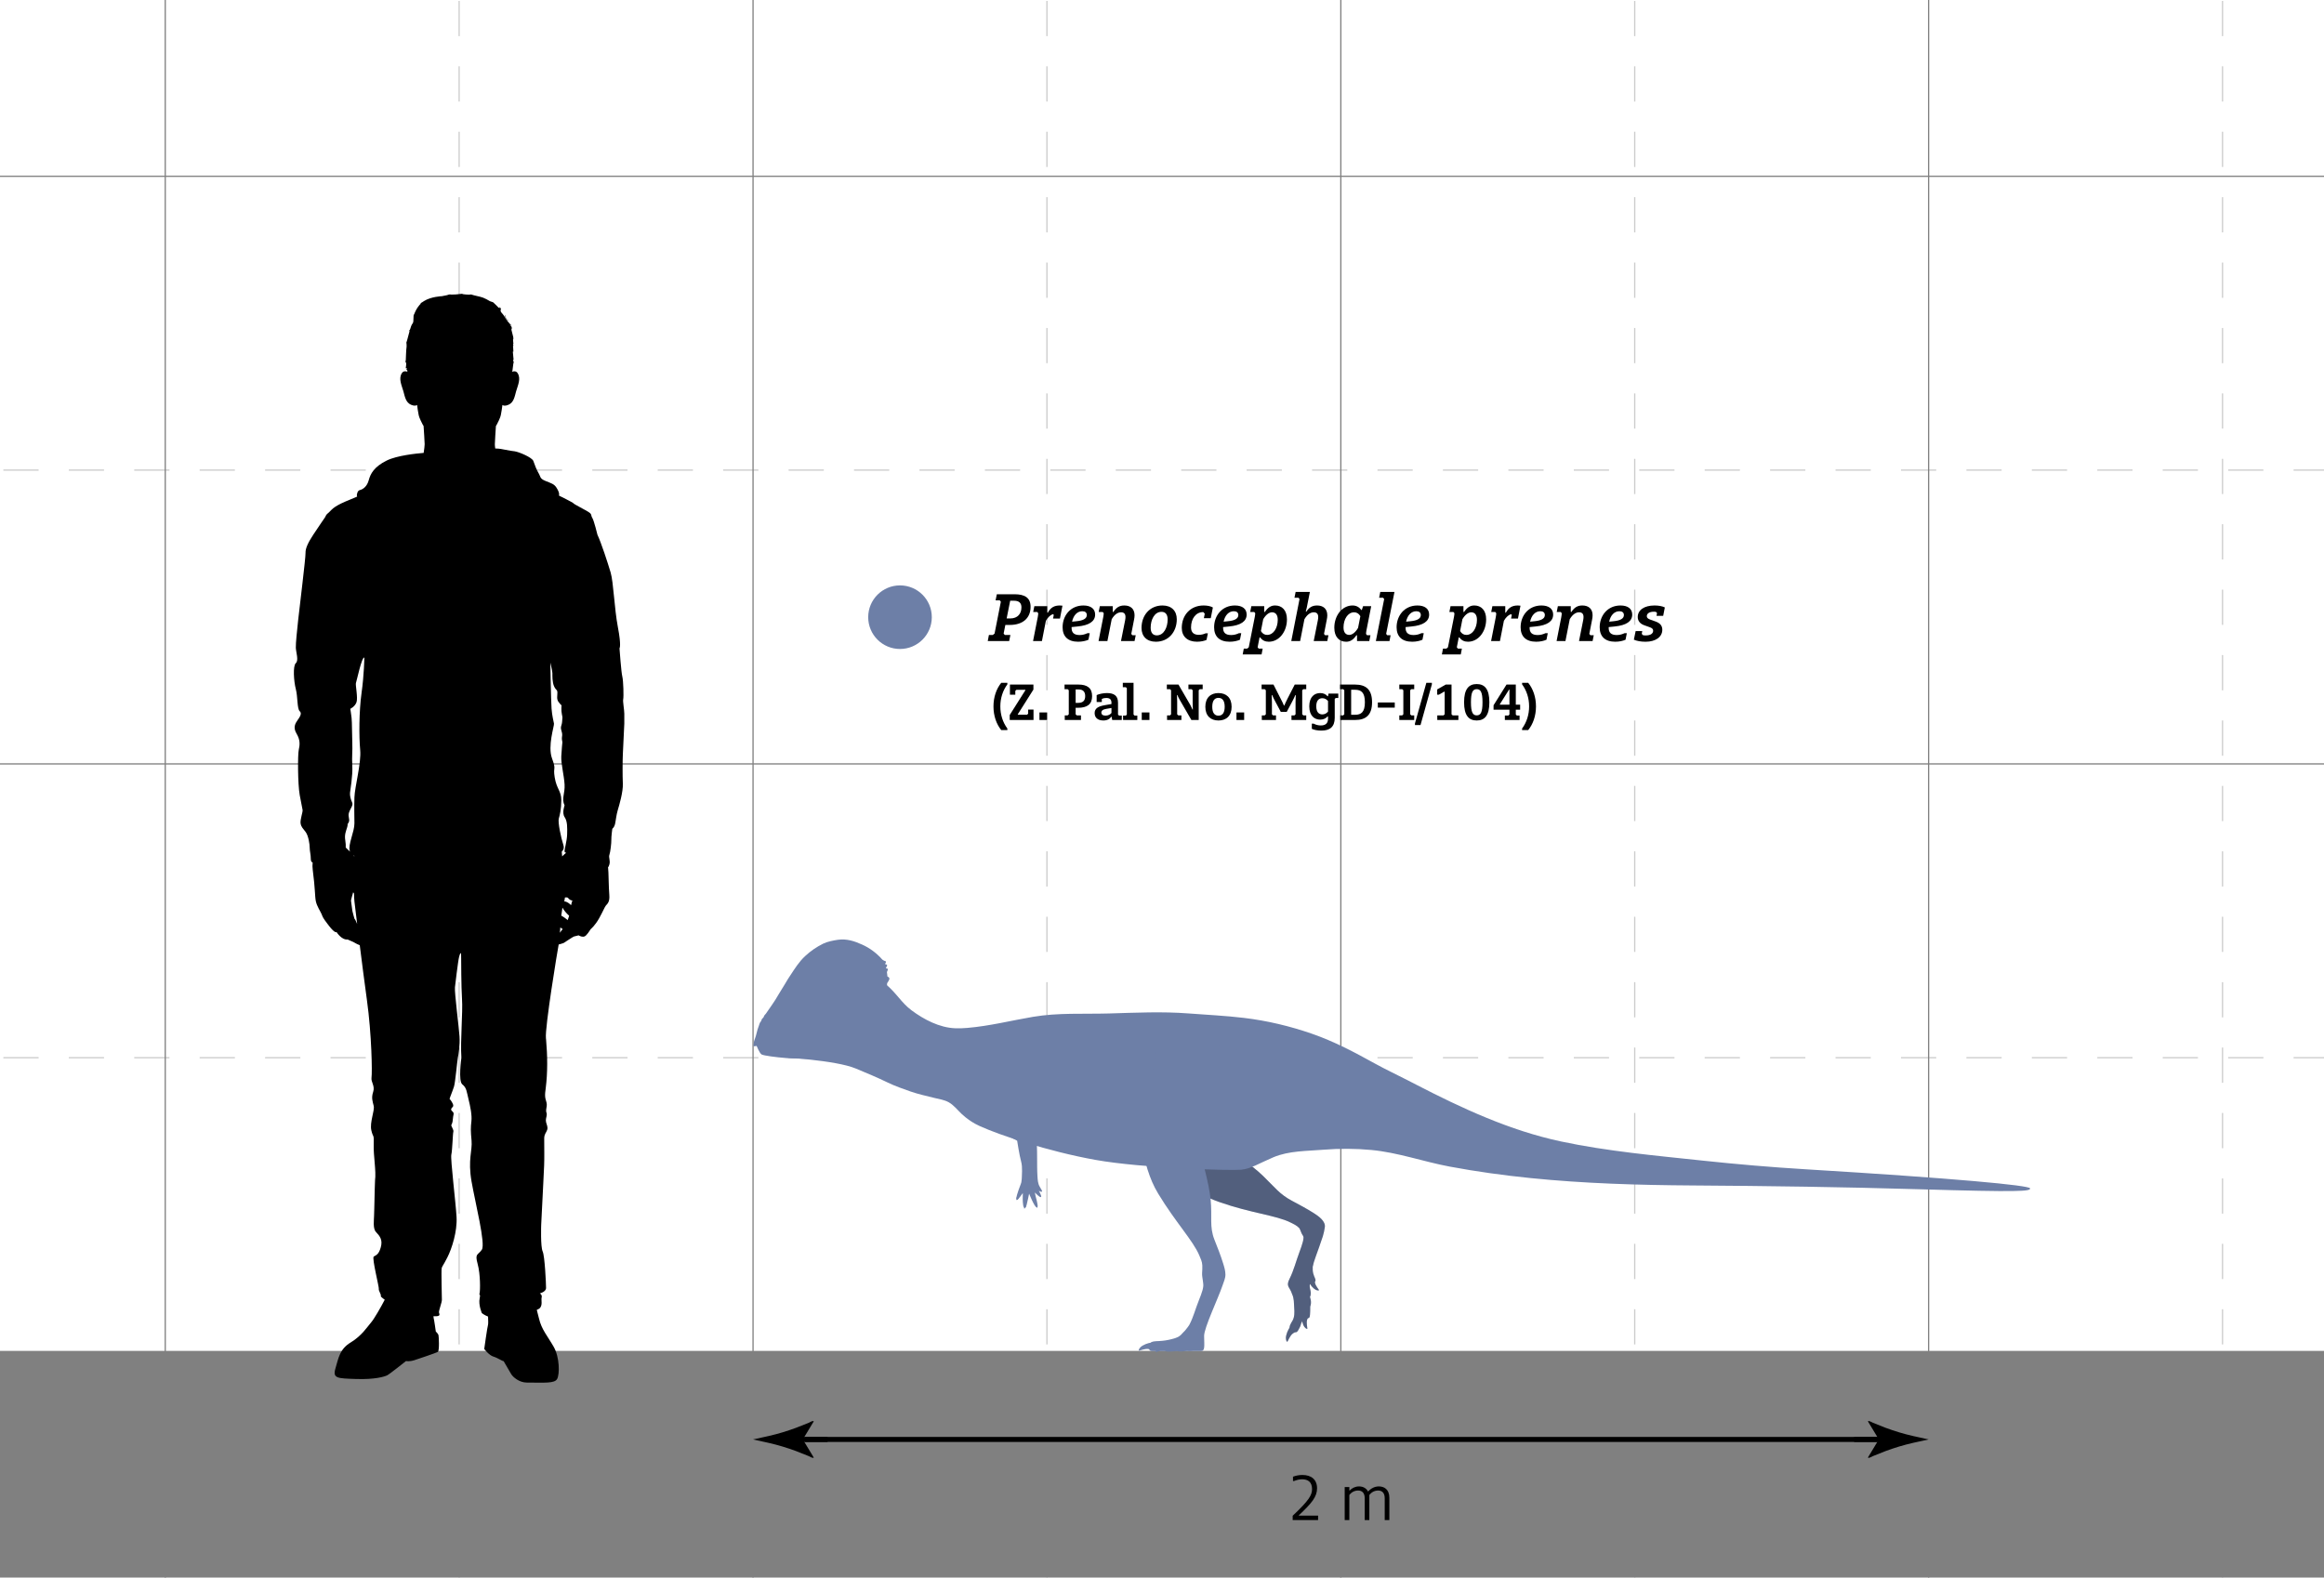 <?xml version="1.0" encoding="UTF-8"?>
<svg id="FINAL" xmlns="http://www.w3.org/2000/svg" xmlns:xlink="http://www.w3.org/1999/xlink" viewBox="0 0 461.708 313.511">
  <defs>
    <style>
      .cls-1, .cls-2, .cls-3, .cls-4, .cls-5 {
        stroke-width: 0px;
      }

      .cls-2 {
        fill: #6d7fa7;
      }

      .cls-3, .cls-6, .cls-7 {
        fill: none;
      }

      .cls-4 {
        fill: gray;
      }

      .cls-5 {
        fill: #fff;
      }

      .cls-8 {
        clip-path: url(#clippath);
      }

      .cls-6 {
        stroke: #ccc;
        stroke-dasharray: 0 0 7 6;
      }

      .cls-6, .cls-7 {
        stroke-miterlimit: 10;
        stroke-width: .25px;
      }

      .cls-7 {
        stroke: gray;
      }

      .cls-9 {
        opacity: .25;
      }
    </style>
    <clipPath id="clippath">
      <rect class="cls-3" x="0" width="461.708" height="313.511"/>
    </clipPath>
  </defs>
  <g id="Background">
    <g class="cls-8">
      <g id="Background-2" data-name="Background">
        <rect class="cls-5" x="-84.946" y="-5511.861" width="5897.181" height="5897.221"/>
        <g>
          <rect class="cls-6" x="-142.333" y="-5511.82" width="5955.569" height="5955.569"/>
          <line class="cls-6" x1="-142.333" y1="210.197" x2="5813.235" y2="210.197"/>
          <line class="cls-6" x1="-142.333" y1="93.421" x2="5813.235" y2="93.421"/>
          <line class="cls-6" x1="441.546" y1="-5511.82" x2="441.546" y2="443.748"/>
          <line class="cls-6" x1="324.77" y1="-5511.82" x2="324.77" y2="443.748"/>
          <line class="cls-6" x1="207.994" y1="-5511.82" x2="207.994" y2="443.748"/>
          <line class="cls-6" x1="91.218" y1="-5511.82" x2="91.218" y2="443.748"/>
        </g>
        <g>
          <rect class="cls-7" x="-83.945" y="-5570.209" width="5955.569" height="5955.569"/>
          <line class="cls-7" x1="-83.945" y1="268.584" x2="5871.624" y2="268.584"/>
          <line class="cls-7" x1="-83.945" y1="151.808" x2="5871.624" y2="151.808"/>
          <line class="cls-7" x1="-83.945" y1="35.032" x2="5871.624" y2="35.032"/>
          <line class="cls-7" x1="383.158" y1="-5570.209" x2="383.158" y2="385.36"/>
          <line class="cls-7" x1="266.382" y1="-5570.209" x2="266.382" y2="385.36"/>
          <line class="cls-7" x1="149.607" y1="-5570.209" x2="149.607" y2="385.36"/>
          <line class="cls-7" x1="32.831" y1="-5570.209" x2="32.831" y2="385.36"/>
        </g>
        <rect class="cls-4" x="-142.333" y="268.584" width="6013.957" height="175.124"/>
      </g>
    </g>
  </g>
  <g id="Human">
    <path class="cls-1" d="M123.814,138.939c.109-.472.036-3.666-.181-4.5-.218-.835-.556-5.589-.556-5.589,0,0,.401-.435-.32-4.21s-.866-8.928-1.447-10.888c-.581-1.96-1.887-5.952-2.613-7.476,0,0-.69-2.831-1.016-3.339-.327-.508-.036-.69-.653-1.119-.617-.429-3.049-1.639-3.085-1.785-.036-.145-2.904-1.552-2.904-1.552,0,0,.272-.417-.508-1.606-.463-.706-1.016-.835-2.178-1.307-1.161-.472-.944-.871-1.345-1.524-.402-.653-.796-1.706-1.05-2.432s-2.904-1.815-3.702-1.924c-.798-.109-.508-.036-2.758-.472-.252-.049-.634-.077-1.111-.089-.05-.368-.082-.663-.077-.857.019-.656.141-2.526.213-3.606.075-.128.153-.253.226-.383l.003-.005v-.005c.132-.247.256-.5.371-.754.166-.366.324-.74.395-1.138.059-.319.117-.641.168-.962.048-.313.09-.625.13-.939.177.134.533.25,1.199-.038,1.074-.465,1.237-1.668,1.521-2.674.312-1.108,1.024-2.523.298-3.614-.071-.106-.154-.209-.266-.271-.247-.138-.559-.106-.861.001.06-.12.1-.204.1-.217,0-.064.189-1.492.189-1.492l.075-.127s-.142-.501-.142-.532.105-.008.105-.008l-.15-1.637.11.016s-.02-.636-.042-.755-.03-.334-.03-.382.072,0,.072,0c0,0-.042-.334-.05-.374s.05-.056.05-.056l-.065-.739.007-.191.037.056s.045-.246,0-.437c-.045-.191-.421-1.674-.421-1.674l.195.148-.2-.472.199.217s.01-.08-.095-.244c-.105-.164-.314-.419-.324-.44-.01-.021.419.17.419.17,0,0-.304-.18-.484-.382s-.645-.777-.645-.777c.138-.016.56.234.56.234-.224-.207-.698-.407-.698-.407l.214-.339-.279.27c.021-.51.043-.564-.06-.759.027.34-.016.68-.016.68-.027-.453-.677-1.004-.811-1.242-.134-.238-.046-.493-.016-.588.03-.095.03-.175-.105-.191s-.135.08-.135.08v-.318s-.135.286-.195.191-.972-.97-1.077-1.065c-.105-.095-.613-.175-.793-.318-.179-.143-.927-.509-1.256-.636s-.838-.238-1.256-.334-.748-.175-.957-.254c-.209-.08-.284,0-.568,0s-.897-.05-1.077-.08c-.163-.027-.185-.063-.325-.09-.044-.009-1.185.124-1.185.124l-.853.03c-.553-.095-.688.064-.897.111-.209.048-1.032.207-1.032.207,0,0-2.15.076-3.556.967-.121.076-.241.14-.348.227-.039.032-.278.13-.486.375.157-.1.235-.166.274-.168-.984.917-1.391,2.171-1.391,2.171-.284.191-.013,1.514-.312,1.832-.224.237-.414.856-.508,1.181-.032.11-.087.154-.162.242-.149.173-.146.099.068.073-.103.375-.398,1.547-.475,1.778-.09.27-.224.731-.224.731l.075-.127s.06.779,0,.97c-.06.191-.135,2.416-.135,2.416l-.135.668.195-.318s.03.334.015.604c-.015.27-.09.683-.09.699s.254,0,.254,0l-.165.397.195-.111.052.403c-.292-.098-.591-.124-.83.01-.112.062-.195.165-.266.271-.725,1.091-.014,2.506.298,3.614.283,1.006.447,2.209,1.521,2.674.666.288,1.022.172,1.199.038.04.313.081.626.13.939.051.322.11.643.168.962.071.398.229.772.395,1.138.115.255.239.507.371.754v.005l.002.005c.073.131.151.256.226.383.073,1.08.194,2.949.213,3.606.009.33-.09.949-.199,1.736-1.432.115-5.289.507-7.332,1.514-2.541,1.253-3.242,2.656-3.581,3.914-.339,1.258-1.137,1.805-1.742,1.955-.441.109-.555.575-.614.963-.004.023.015.102.005.168-.014.084.076.159.053.169-.619.259-.278.104-1.875.794,0,0-2.408.912-3.303,1.904-.895.992-.774.508-1.21,1.428,0,0-1.307,1.887-2.323,3.436-1.016,1.548-1.585,2.71-1.549,3.654.036.944-1.234,11.179-1.452,13.247-.218,2.069-.508,4.682-.472,5.589s.611,2.504-.003,3.049c-.614.544-.402,3.629,0,5.154.402,1.524.237,3.92.773,4.391s-.044,1.234-.444,1.815c-.399.581-.944,1.379-.181,2.649.762,1.27.653,2.25.435,3.23-.218.98-.201,6.787.19,8.964,0,0,.5,2.613.573,2.976.073.363-.508,1.923-.399,2.649s.472,1.016,1.016,1.742c.544.726.798,2.432.798,3.121s.218,1.338.218,2.212c0,.477.163.66.364.705-.056.488-.045.985.019,1.473.5,3.785.411,5.229.617,6.233.206,1.004.925,2.028,1.151,2.576.226.548.164.644,1.438,2.284,1.274,1.64,1.521,1.259,1.521,1.259,0,0,.982,1.606,2.203,1.485,0,0,1.372.579,1.642.778.093.069.4.202.771.354.448,3.577.966,7.599,1.415,10.836.968,6.968,1.068,14.514.923,15.447-.145.933.726,1.649.327,2.862-.399,1.213-.115,1.867.106,2.8s-.832,3.266-.469,4.853c.363,1.587.538.56.469,2.831-.069,2.271.518,5.241.265,7.107,0,0-.119,3.248-.119,4.265,0,.92-.061,1.839-.074,2.759-.012.861-.265,2.532.365,3.215.769.834,1.396,1.55.967,3.075-.435,1.548-1.016,1.548-1.403,1.839s1.113,6.146,1.016,6.436c-.097.29.581,1.258.387,1.403-.059.044.224.33.789.729-.765,1.491-2.115,3.822-2.663,4.455-.805.931-1.887,2.692-4.089,4.026s-2.428,3.095-3.032,5.133c-.604,2.038.327,2.013,4.102,2.139,3.774.126,5.662-.478,6.165-.73.503-.252,3.749-2.843,3.749-2.843,0,0,.585.176,1.686-.176.312-.1,4.275-1.416,4.627-1.642.352-.227.204-3.063.129-3.34-.075-.277-.528-.705-.528-.705,0,0-.327-2.365-.428-2.667-.012-.037-.026-.169-.041-.369,1.699.097,1.094-.473,1.094-.817,0-.435.581-1.936.581-2.42s-.139-5.855-.042-6.291c.097-.435.194-.339,1.113-2.129s1.996-5.178,1.845-8.033-1.245-11.566-1.037-12.437c.208-.871.281-4.21.402-4.549.121-.339-.488-1.137-.402-1.331.087-.194.256-.411.305-1.21.048-.798.29-1.016.048-1.331-.242-.315-.489-.363-.353-.702.135-.339.619-.339.232-1.089-.387-.75-.556-.75-.581-.847-.024-.097.629-1.645.883-2.48.254-.835.617-4.972.762-5.734.145-.762.435-2.432.327-4.21-.109-1.778-1.016-8.711-.907-9.763,0,0,.608-5.269.838-6.103.23-.834.435-1.131.396.368,0,0,.012,5.793.166,7.979.197,2.8-.359,8.305-.119,11.765,0,0-.661,4.646.191,5.299.851.653.853,1.452,1.215,2.904.362,1.452.725,3.194.58,4.428-.145,1.234-.152,1.887.033,3.847s-.766,3.775,0,8.13c.766,4.355,2.82,12.408,2.036,13.538-.784,1.129-1.415.69-.835,2.795.581,2.105.532,5.372.387,5.88-.145.508.242-.048.024.968-.283,1.32.435,2.952.435,2.952,0,0,.451.387,1.229.69.037.791.049,1.441-.002,1.609-.151.503-.755,4.831-.755,4.831,0,0,.956,1.258,1.812,1.51s1.835.95,2.036.9c0,0,1.164,2.019,1.516,2.598.352.579,1.581,1.667,3.091,1.667,3.472,0,5.536.22,6.039-.736.503-.956.503-4.278-.705-6.391-1.208-2.114-2.416-3.422-2.919-5.636-.109-.48-.261-1.061-.431-1.677.224-.097.384-.178.461-.234.798-.581.363-1.742.508-2.25.145-.508-.363-.798-.363-.798,0,0,1.234-.29,1.234-1.089s-.242-6.315-.677-7.259c-.435-.944-.29-5.226-.29-5.226.14-2.683.279-5.366.405-8.049.06-1.268.136-2.537.182-3.805.059-1.609.018-3.244.018-4.852,0-.38-.028-.759.078-1.127.156-.545.596-.908.568-1.516-.024-.505-.321-.96-.322-1.466-.001-.499.287-.993.134-1.492-.023-.074-.056-.146-.068-.223-.075-.463.147-.975.118-1.457-.03-.508-.259-.93-.317-1.434-.067-.589.029-1.188.103-1.771.401-3.146.356-6.472.077-9.629-.009-.107-.02-.214-.033-.321-.242-2.033,2.304-17.494,2.531-18.619,0,0,.855-.224.969-.288.114-.064,1.863-1.237,2.05-1.295.187-.058.837-.225.929-.236,0,0,.505.294.907.272.402-.023.671-.202,1.521-1.519,0,0,.854-.679,1.682-2.179.828-1.5,1.063-2.174,1.325-2.499.262-.325.799-.665.676-2.113-.123-1.448-.138-4.034-.176-4.474-.012-.134-.039-.541-.075-1.05.071-.013.158-.129.269-.527.216-.774-.192-1.403,0-1.911.192-.508.409-2.395.385-3-.024-.605.194-2.178.194-2.178,0,0,.387-.29.532-.895.145-.605.266-1.887.556-2.831s1.077-3.642,1.004-5.238c-.073-1.597-.063-4.646.005-5.952.068-1.307.249-5.589.286-5.989v-1.96c0-.798-.327-2.432-.218-2.904ZM70.211,169.983c.054.028.112.057.175.087-.001.039-.002.079-.003.12-.057-.07-.115-.139-.173-.207ZM112.817,178.402c.102.099.358.538.904.544,0,0-.155.384-.266.94-.32-.319-.854-.758-1.344-.743.049-.241.093-.504.127-.787,0,0,.477-.053.579.045ZM111.687,170.19c-.027-.31-.056-.619-.087-.929.312-.29.53-.725.32-1.36-.482-1.452-1.108-4.5-.904-5.226s.495-1.827.495-3.672-.93-2.184-1.307-4.506c-.376-2.323.375-1.307-.532-3.775-.907-2.468.46-6.448.387-6.92-.073-.472-.375-1.512-.484-3-.109-1.488-.242-9.122-.242-9.122,0,0,.411,1.645.411,2.105s-.048,1.766.339,2.613c.387.847.629.581.653,1.21.024.629-.218,1.307.242,1.911.46.605.581.629.581.629,0,0-.097,1.04.073,1.815.169.774.097.508.048,1.403-.048.895-.411.968-.145,1.815s.121,1.04.097,1.452c-.024.411.072.508.097.871,0,0-.145,1.379-.218,2.795s.544,3.775.653,5.589c.109,1.815-.653,2.795,0,4.174,0,0-.559,1.488.011,2.323.57.835.534,2.141.497,3.448-.036,1.307-.544,2.94-.508,3.339.021.232.108.256.324.285-.284.235-.557.482-.801.734ZM111.69,180.741c.005-.06.009-.121.014-.181.015-.038.036-.093.062-.164.247.485.701,1.05,1.305,1.583-.091.252-.19.551-.28.87-.303-.247-.809-.633-1.286-.888.061-.406.126-.812.185-1.219ZM68.988,168.725c-.119-.101-.216-.203-.301-.302.018-.36.008-.836-.085-1.379-.208-1.212.146-1.865.386-2.7.24-.835-.159-.218.24-.835.399-.617-.181-1.161.109-2.033.29-.871.889-1.434.617-2.014-.272-.581-.472-1.343-.417-1.905.054-.563.563-3.375.454-5.372-.109-1.996.073-2.831,0-4.573s-.036-3.992-.145-4.972c-.109-.98-.254-1.778-.254-1.778,0,0,.883-.399,1.222-1.27.339-.871-.242-3.533-.097-3.871s1.161-5.297,1.669-5.032c0,0-.048,3.387-.556,7.016-.508,3.629-.521,8.71-.273,11.324.249,2.613-1.082,7.331-1.143,9.436-.061,2.105-.012,3.484,0,5.154.012,1.669-1.295,4.21-.932,5.444.02.068.04.129.062.187-.192-.196-.38-.374-.556-.524ZM70.421,182.578s-.406-1.427-.414-1.554-.266-1.873-.277-2.036c-.011-.163.365-1.389.432-1.667,0,0,.067.083.169.224.016.678.042,1.24.084,1.594.078.662.275,2.309.54,4.467-.19-.46-.405-.924-.533-1.028ZM111.317,184.315c.143.106.3.213.474.321-.201.231-.402.486-.558.732.027-.33.056-.684.084-1.053Z"/>
  </g>
  <g id="Prenocephale">
    <g>
      <g>
        <path class="cls-2" d="M230.589,204.158s1.461,24.681,4.966,30.223c0,0,.404,2.284,6.686,4.498,6.281,2.214,11.269,2.629,14.12,4.054.642.321,1.268.593,1.766,1.13.142.153.428,1.041.55,1.209.154.213.305.466.292.693-.012.213-.064.551-.121.771-.189.719-.376,1.237-.636,1.933-.757,2.025-1.186,3.81-2.001,5.426s.005,1.556.477,3.048c.432.927.36,1.758.43,2.748.061.859.102,1.798-.335,2.562-.255.446-.841,1.25-.449,1.69.246.276.793.723,1.204.595.268-.084.453-.531.58-.757.122-.216.206-.361.277-.6.018-.061.059-.204.071-.267.032-.172.154-.336.223-.494.106-.245.135-.519.198-.778.055-.227.113-.454.163-.682.121-.547.222-1.115.189-1.678-.064-1.073.274-1.636.2-1.919s.217-1.891.577-2.133c.368-.247.509-.356.555-2.442.036-1.597,1.351-4.494,2.237-7.307.213-.676.264-1.062.389-1.766.217-1.226-1.25-2.234-2.124-2.793-1.419-.908-2.911-1.7-4.397-2.492-2.461-1.312-3.316-2.582-5.762-4.959-2.447-2.377-6.194-4.697-6.194-4.697,3.874-6.404,8.989-15.567,8.989-15.567"/>
        <path class="cls-2" d="M256.988,263.946s-.222-.286-.469-.338-.811.963-.992,1.786.079,1.176.18,1.255.251-.511.7-1.167.865-.63.97-.885-.388-.65-.388-.65Z"/>
      </g>
      <g>
        <path class="cls-2" d="M259.257,261.303s-.326-.106-.546-.015-.122,1.182.173,1.921.685.876.806.884-.075-.532-.073-1.283.341-.951.287-1.206-.648-.302-.648-.302Z"/>
        <path class="cls-2" d="M260.235,255.105s-.095.502.027.969c.163.625.249,1.159-.015,1.681,0,0,.421.955.057,1.903,0,0,.029,1.649-.132,2.079s-1.138.295-1.661.084.127-1.712.052-2.37-.427-1.239-.571-1.813-.53-2.525-.53-2.525"/>
      </g>
      <g>
        <path class="cls-2" d="M260.496,254.339s-.309.051-.45.218.399,1.012.952,1.487.927.423,1.028.378-.286-.4-.601-1.011-.124-.916-.276-1.101-.654.028-.654.028Z"/>
        <path class="cls-2" d="M260.865,250.986s-.193,1.24.04,2.108.593,1.175.388,1.529-1.129.422-1.312.162-.439-1.193-.462-1.792.12-1.333.165-1.915"/>
      </g>
    </g>
    <g class="cls-9">
      <g>
        <g>
          <path class="cls-1" d="M230.589,204.158s1.461,24.681,4.966,30.223c0,0,.404,2.284,6.686,4.498,6.281,2.214,11.269,2.629,14.12,4.054.642.321,1.268.593,1.766,1.13.142.153.428,1.041.55,1.209.154.213.305.466.292.693-.012.213-.064.551-.121.771-.189.719-.376,1.237-.636,1.933-.757,2.025-1.186,3.81-2.001,5.426s.005,1.556.477,3.048c.432.927.36,1.758.43,2.748.061.859.102,1.798-.335,2.562-.255.446-.841,1.25-.449,1.69.246.276.793.723,1.204.595.268-.084.453-.531.58-.757.122-.216.206-.361.277-.6.018-.061.059-.204.071-.267.032-.172.154-.336.223-.494.106-.245.135-.519.198-.778.055-.227.113-.454.163-.682.121-.547.222-1.115.189-1.678-.064-1.073.274-1.636.2-1.919s.217-1.891.577-2.133c.368-.247.509-.356.555-2.442.036-1.597,1.351-4.494,2.237-7.307.213-.676.264-1.062.389-1.766.217-1.226-1.25-2.234-2.124-2.793-1.419-.908-2.911-1.7-4.397-2.492-2.461-1.312-3.316-2.582-5.762-4.959-2.447-2.377-6.194-4.697-6.194-4.697,3.874-6.404,8.989-15.567,8.989-15.567"/>
          <path class="cls-1" d="M256.988,263.946s-.222-.286-.469-.338-.811.963-.992,1.786.079,1.176.18,1.255.251-.511.7-1.167.865-.63.97-.885-.388-.65-.388-.65Z"/>
        </g>
        <g>
          <path class="cls-1" d="M259.257,261.303s-.326-.106-.546-.015-.122,1.182.173,1.921.685.876.806.884-.075-.532-.073-1.283.341-.951.287-1.206-.648-.302-.648-.302Z"/>
          <path class="cls-1" d="M260.235,255.105s-.095.502.027.969c.163.625.249,1.159-.015,1.681,0,0,.421.955.057,1.903,0,0,.029,1.649-.132,2.079s-1.138.295-1.661.084.127-1.712.052-2.37-.427-1.239-.571-1.813-.53-2.525-.53-2.525"/>
        </g>
        <g>
          <path class="cls-1" d="M260.496,254.339s-.309.051-.45.218.399,1.012.952,1.487.927.423,1.028.378-.286-.4-.601-1.011-.124-.916-.276-1.101-.654.028-.654.028Z"/>
          <path class="cls-1" d="M260.865,250.986s-.193,1.24.04,2.108.593,1.175.388,1.529-1.129.422-1.312.162-.439-1.193-.462-1.792.12-1.333.165-1.915"/>
        </g>
      </g>
    </g>
    <path class="cls-2" d="M175.846,195.476c2.318,1.909,3.188,3.763,5.236,5.291,2.465,1.839,5.554,3.456,8.685,3.576.804.031,1.61-.001,2.411-.069,4.453-.38,8.649-1.454,13.037-2.2,5.005-.851,10.071-.524,15.118-.67,5.254-.152,10.525-.411,15.774-.009,3.644.28,7.382.452,11.044.892,4.601.553,9.14,1.631,13.515,3.154,4.432,1.543,8.446,3.679,12.535,5.939,2.227,1.23,4.32,2.191,6.58,3.359.52.269,1.04.537,1.559.806,9.084,4.696,18.638,9.134,28.773,11.293,9.204,1.961,18.865,2.815,28.223,3.815,6.759.722,13.534,1.3,20.319,1.712,29.819,1.81,44.487,3.189,44.655,3.79s-2.041.776-21.966.184c-15.046-.447-30.098-.661-45.149-.757-10.714-.069-21.439-.382-32.103-1.463-5.393-.547-10.768-1.289-16.096-2.286-5.211-.975-10.215-2.794-15.539-3.299-3.063-.291-6.415-.311-9.464-.056-3.288.275-6.938.198-10.009,1.503-2.87,1.22-4.424,2.275-6.397,2.475s-19.55-.269-28.965-1.955c-9.415-1.686-19.232-5.008-22.703-6.606,0,0-1.925-.702-3.848-2.508-.835-.784-1.591-1.784-2.607-2.345-.888-.49-1.916-.62-2.886-.864-1.586-.4-3.159-.736-4.701-1.274-1.452-.507-3.091-1.084-4.475-1.754-2.264-1.096-4.064-1.836-6.385-2.804-4.084-1.703-14.961-2.243-14.961-2.243"/>
    <g>
      <path class="cls-2" d="M175.98,196.873s.281-.688.247-1.116.092-.461.253-.737c.15-.257.196-.35.217-.505s-.09-.32-.405-.48c0,0-.006-.38-.089-.862,0,0,.047-.125.162-.395s.014-.269-.371-.346c0,0,.14-.275.212-.466s.085-.281-.375-.368c0,0,.11-.205.173-.379s-.105-.231-.252-.266c-.049-.011-.114-.025-.119-.034-.013-.023-.328-.205-.346-.225-1.114-1.266-2.458-2.279-3.996-2.973-1.577-.711-3.086-1.201-4.812-.961-.901.125-2.149.372-2.961.779-1.345.675-2.451,1.434-3.554,2.454-1.206,1.115-2.023,2.435-2.925,3.798-.371.56-.722,1.1-1.049,1.685-.369.659-.965,1.522-1.335,2.181-.8,1.427-1.671,2.558-2.498,3.787-.079.118-.231.239-.308.359-.088.137-.094.249-.18.39-.059.098-.248.217-.306.318-.078.135-.073.263-.147.403-.072.135-.184.211-.253.351-.09.184-.135.435-.218.63-.369.862-.456,1.81-.819,2.678-.146.348-.21.757-.233,1.131,0,0-.154.312.398.184s1.042-.153,1.72-.164.599-.041.787-.288.724-.897,1.125-.995.478.45,1.878.397,5.301-.451,6.11-.55,1.1-.235,1.754-.109,1.146.478,1.774.779,1.241.257,2.055.049,1.24.291,1.24.291"/>
      <path class="cls-2" d="M173.083,208.141c-.176.493-1.02,1.268-3.384,1.362-2.364.094-3.875.517-5.342.739s-6.126.18-8.171.022c-2.045-.157-4.419-.478-4.859-.704s-1.043-1.809-1.043-1.809c0,0,.663-.354,2.47-.599s1.555.129,4.045-.279,3.173-.272,4.54-.502,3.349-2.384,3.349-2.384"/>
      <polyline class="cls-2" points="153.763 203.139 150.746 207.732 158.541 210.314 164.022 204.317"/>
    </g>
    <g>
      <path class="cls-2" d="M195.196,222.522s3.288,2.219,6.883,4.179c0,0,.453,2.955.784,4.113s.118,2.909.142,3.169c0,0-.021.623-.096.971s-.499,1.264-.83,2.403c-.328,1.127-.042,1.137.15.988.169-.131.972-1.248.972-1.248-.023.8-.051,1.634.077,2.426.032.199.078.357.293.441.203.079.251-.135.308-.281.029-.073.056-.155.082-.244.153-.523.491-2.226.491-2.226,0,0,1.05,2.599,1.433,2.668.172.031.25-.059.255-.202.005-.146-.027-.367-.051-.51-.078-.457-.191-.892-.315-1.34-.098-.355-.093-.481-.184-.85,0,0,.855.901,1.123.916.297.017.107-.415-.319-1.275,0,0,.304.251.575.21.204-.031-.079-.446-.408-1.002-.379-.64-.405-1.398-.451-2.121-.04-.621-.053-1.243-.059-1.865-.004-.354-.004-.708-.003-1.062.009-2.99-.111-4.458-.111-4.458-.298-1.543-7.716-8.762-7.716-8.762"/>
      <path class="cls-2" d="M201.976,237.911s-.095.383-.009.551.131-.099.402-.329c0,0-.241-.216-.394-.222Z"/>
      <path class="cls-2" d="M203.84,239.695s-.121.376-.283.473-.059-.154-.169-.492c0,0,.319-.057.452.019Z"/>
      <path class="cls-2" d="M206.112,239.45s.052.395-.034.551-.104-.117-.315-.383c0,0,.22-.183.35-.168Z"/>
    </g>
    <g>
      <g>
        <path class="cls-2" d="M230.452,204.706c-.222.911-.517,2.863-.969,5.108-.564,2.805-2.397,13.783-2.508,16.44-.089,2.109.36,4.144,1.011,6.175.557,1.74,1.169,3.229,2.112,4.786,3.453,5.695,6.894,9.294,8.146,12.225.282.66.583,1.272.616,2.005.021.474-.001,1.018-.037,1.487-.043.56.085,1.038.149,1.589.04.343.11.718.082,1.064-.017.213-.077.55-.14.768-.206.714-.406,1.228-.683,1.917-.806,2.006-1.085,3.323-1.909,4.935-.16.312-.678.961-.902,1.223-.176.207-.391.365-.558.581-.167.215-.397.42-.627.563-.465.289-1.002.437-1.528.568-.836.208-1.515.316-2.537.371-.513.027-1.464-.01-1.727.516-.166.331-.312.983-.024,1.303.178.198.479.161.738.165.319.004.646-.001.827-.001.064,0,.271-.013.333-.025.172-.034.294.019.468.024.267.008,1.517-.002,6.925-.009l.88-.001c.823-.001.667-.885.628-2.971-.03-1.597,2.728-7.325,3.683-10.116.229-.67.557-1.385.551-2.1-.006-.773-.218-1.458-.442-2.188-.495-1.61-1.121-3.179-1.741-4.744-1.028-2.592-.422-4.53-.751-7.925s-1.914-8.741-1.914-8.741c5.593-4.974,15.582-18.77,15.582-18.77"/>
        <path class="cls-2" d="M229.07,267.468s.056-.358-.076-.573-1.257.072-1.98.506-.801.865-.789.992.543-.169,1.329-.293,1.052.196,1.309.097.206-.729.206-.729Z"/>
      </g>
      <g>
        <path class="cls-2" d="M232.259,267.785s.051-.338-.074-.541-1.186.072-1.867.485-.752.819-.741.94.512-.161,1.254-.282.994.181,1.236.086.192-.689.192-.689Z"/>
        <path class="cls-2" d="M238.369,267.2s-.212.758-.662.932c-.603.233-1.304.435-1.852.232,0,0-1.041.38-2.024.125,0,0-1.667.193-2.112.081s-.253-.76-.102-1.303,1.841-.451,2.487-.6.948-.207,1.502-.415,1.853-1.32,1.853-1.32"/>
      </g>
    </g>
  </g>
  <g id="Label">
    <g id="Label-2" data-name="Label">
      <circle class="cls-2" cx="178.803" cy="122.652" r="6.318"/>
      <g>
        <path class="cls-1" d="M196.467,126.187h.772l.352-.279,1.247-6.326-.217-.279h-.827l.244-1.21h3.509c2.019,0,3.198.679,3.198,2.499,0,2.246-1.544,3.602-4.146,3.602h-.867l-.339,1.715.231.279h1.111l-.244,1.209h-4.255l.231-1.209ZM199.99,122.904h.691c1.545,0,2.249-.983,2.249-2.22,0-.784-.42-1.302-1.437-1.302h-.799l-.705,3.522Z"/>
        <path class="cls-1" d="M206.172,122.638c.054-.266.082-.545.095-.771l-.204-.252h-.799l.231-1.156h2.561v1.275l.108.04c.569-1.076,1.328-1.448,2.385-1.448.217,0,.393.013.529.04l-.501,2.564h-1.369l.149-.757-.217-.12c-.555.239-1.002.691-1.355,1.315l-.786,4.027h-1.762l.935-4.758Z"/>
        <path class="cls-1" d="M211.105,124.658c0-2.339,1.585-4.332,4.133-4.332,1.477,0,2.331.664,2.331,1.808,0,1.329-1.152,2.14-3.496,2.365l-1.179.12v.173c0,.863.42,1.408,1.585,1.408.61,0,1.084-.146,1.572-.372h.447l-.257,1.303c-.528.239-1.247.398-2.046.398-2.019,0-3.09-1.036-3.09-2.871ZM212.988,123.542l.786-.079c1.491-.133,2.141-.559,2.141-1.236,0-.492-.325-.758-.894-.758-1.002,0-1.761.798-2.032,2.073Z"/>
        <path class="cls-1" d="M219.182,122.638c.054-.266.082-.545.095-.771l-.204-.252h-.799l.231-1.156h2.561v1.13l.108.04c.61-.904,1.206-1.303,2.195-1.303,1.206,0,2.032.638,2.032,1.953,0,.279-.041.599-.108.904l-.542,2.791.217.266h.664l-.231,1.156h-2.696l.827-4.146c.054-.279.068-.492.068-.638,0-.651-.325-.931-.881-.931-.637,0-1.287.412-1.856,1.369l-.854,4.346h-1.762l.935-4.758Z"/>
        <path class="cls-1" d="M226.786,124.792c0-2.499,1.626-4.466,4.173-4.466,1.761,0,2.832,1.05,2.832,2.737,0,2.499-1.626,4.466-4.16,4.466-1.775,0-2.846-1.05-2.846-2.737ZM231.976,123.103c0-1.01-.447-1.515-1.219-1.515-1.423,0-2.155,1.595-2.155,3.163,0,1.01.461,1.515,1.22,1.515,1.423,0,2.154-1.608,2.154-3.163Z"/>
        <path class="cls-1" d="M234.782,124.792c0-2.539,1.707-4.466,4.336-4.466.813,0,1.45.159,1.843.398l-.42,2.127h-1.369l.176-.891-.285-.319h-.041c-1.423,0-2.398,1.276-2.398,3.057,0,1.011.583,1.462,1.545,1.462.569,0,1.043-.159,1.355-.306h.447l-.271,1.316c-.379.173-1.084.358-1.883.358-1.924,0-3.035-1.063-3.035-2.737Z"/>
        <path class="cls-1" d="M241.207,124.658c0-2.339,1.585-4.332,4.132-4.332,1.477,0,2.331.664,2.331,1.808,0,1.329-1.151,2.14-3.496,2.365l-1.179.12v.173c0,.863.42,1.408,1.585,1.408.61,0,1.084-.146,1.572-.372h.447l-.257,1.303c-.529.239-1.247.398-2.046.398-2.019,0-3.089-1.036-3.089-2.871ZM243.09,123.542l.786-.079c1.491-.133,2.141-.559,2.141-1.236,0-.492-.325-.758-.894-.758-1.002,0-1.761.798-2.032,2.073Z"/>
        <path class="cls-1" d="M247.103,128.898h.677l.311-.266,1.192-6.008c.054-.266.082-.519.095-.758l-.204-.252h-.799l.231-1.156h2.561v1.13l.108.04c.624-.904,1.22-1.303,2.046-1.303,1.355,0,2.357.917,2.357,2.765,0,2.445-1.558,4.439-3.604,4.439-.745,0-1.287-.266-1.734-.877l-.108.04-.379,1.94.217.266h.786l-.217,1.156h-3.753l.217-1.156ZM253.85,123.17c0-1.076-.501-1.488-1.138-1.488-.528,0-1.179.398-1.748,1.369l-.46,2.353c.325.558.759.77,1.247.77,1.26,0,2.1-1.395,2.1-3.004Z"/>
        <path class="cls-1" d="M258.175,119.049l-.203-.266h-.799l.231-1.156h2.832l-.623,3.137c-.041.199-.122.491-.19.758l.095.039c.569-.837,1.152-1.235,2.141-1.235,1.206,0,2.033.638,2.033,1.953,0,.279-.041.599-.108.904l-.542,2.791.203.266h.677l-.23,1.156h-2.697l.827-4.146c.054-.279.068-.492.068-.638,0-.651-.325-.931-.881-.931-.637,0-1.287.412-1.856,1.369l-.854,4.346h-1.761l1.639-8.347Z"/>
        <path class="cls-1" d="M265.087,124.752c0-2.433,1.558-4.426,3.618-4.426.731,0,1.301.292,1.748.903l.108-.04.244-.731h1.613l-.935,4.758c-.054.253-.082.531-.095.758l.204.266h.677l-.231,1.156h-2.438v-1.13l-.108-.04c-.624.904-1.22,1.303-2.046,1.303-1.355,0-2.357-.917-2.357-2.777ZM269.803,124.792l.46-2.34c-.325-.558-.759-.77-1.247-.77-1.26,0-2.1,1.395-2.1,3.004,0,1.062.501,1.488,1.138,1.488.528,0,1.179-.412,1.748-1.382Z"/>
        <path class="cls-1" d="M274.994,119.049l-.217-.266h-.786l.231-1.156h2.818l-1.653,8.347.217.266h.664l-.217,1.156h-2.71l1.653-8.347Z"/>
        <path class="cls-1" d="M277.461,124.658c0-2.339,1.585-4.332,4.133-4.332,1.477,0,2.331.664,2.331,1.808,0,1.329-1.152,2.14-3.496,2.365l-1.179.12v.173c0,.863.42,1.408,1.585,1.408.61,0,1.084-.146,1.572-.372h.447l-.257,1.303c-.528.239-1.247.398-2.046.398-2.019,0-3.09-1.036-3.09-2.871ZM279.345,123.542l.786-.079c1.491-.133,2.141-.559,2.141-1.236,0-.492-.325-.758-.894-.758-1.002,0-1.761.798-2.032,2.073Z"/>
        <path class="cls-1" d="M286.678,128.898h.677l.311-.266,1.192-6.008c.054-.266.082-.519.095-.758l-.204-.252h-.799l.231-1.156h2.561v1.13l.108.04c.624-.904,1.22-1.303,2.046-1.303,1.355,0,2.357.917,2.357,2.765,0,2.445-1.558,4.439-3.604,4.439-.745,0-1.287-.266-1.734-.877l-.108.04-.379,1.94.217.266h.786l-.217,1.156h-3.753l.217-1.156ZM293.425,123.17c0-1.076-.501-1.488-1.138-1.488-.528,0-1.179.398-1.748,1.369l-.46,2.353c.325.558.759.77,1.247.77,1.26,0,2.1-1.395,2.1-3.004Z"/>
        <path class="cls-1" d="M297.167,122.638c.054-.266.082-.545.095-.771l-.203-.252h-.799l.231-1.156h2.561v1.275l.108.04c.569-1.076,1.328-1.448,2.385-1.448.217,0,.393.013.528.04l-.501,2.564h-1.369l.149-.757-.217-.12c-.556.239-1.003.691-1.355,1.315l-.786,4.027h-1.761l.935-4.758Z"/>
        <path class="cls-1" d="M302.101,124.658c0-2.339,1.585-4.332,4.133-4.332,1.477,0,2.331.664,2.331,1.808,0,1.329-1.152,2.14-3.496,2.365l-1.179.12v.173c0,.863.42,1.408,1.585,1.408.61,0,1.084-.146,1.572-.372h.447l-.257,1.303c-.528.239-1.247.398-2.046.398-2.019,0-3.09-1.036-3.09-2.871ZM303.985,123.542l.786-.079c1.491-.133,2.141-.559,2.141-1.236,0-.492-.325-.758-.894-.758-1.002,0-1.761.798-2.032,2.073Z"/>
        <path class="cls-1" d="M310.178,122.638c.054-.266.082-.545.095-.771l-.203-.252h-.799l.231-1.156h2.561v1.13l.108.04c.609-.904,1.206-1.303,2.195-1.303,1.206,0,2.033.638,2.033,1.953,0,.279-.041.599-.108.904l-.542,2.791.217.266h.664l-.23,1.156h-2.697l.827-4.146c.054-.279.068-.492.068-.638,0-.651-.325-.931-.881-.931-.637,0-1.287.412-1.856,1.369l-.854,4.346h-1.761l.935-4.758Z"/>
        <path class="cls-1" d="M317.809,124.658c0-2.339,1.585-4.332,4.133-4.332,1.477,0,2.331.664,2.331,1.808,0,1.329-1.152,2.14-3.496,2.365l-1.179.12v.173c0,.863.42,1.408,1.585,1.408.61,0,1.084-.146,1.572-.372h.447l-.257,1.303c-.528.239-1.247.398-2.046.398-2.019,0-3.09-1.036-3.09-2.871ZM319.692,123.542l.786-.079c1.491-.133,2.141-.559,2.141-1.236,0-.492-.325-.758-.894-.758-1.002,0-1.761.798-2.032,2.073Z"/>
        <path class="cls-1" d="M324.599,127.117l.352-1.701h1.314l-.095.545.203.253c.176.053.366.066.583.066.949,0,1.477-.372,1.477-.943,0-.319-.19-.519-.677-.691l-1.111-.398c-.813-.293-1.273-.864-1.273-1.622,0-1.408,1.301-2.299,3.333-2.299.813,0,1.545.133,2.046.385l-.325,1.675h-1.328l.108-.545-.19-.226c-.135-.04-.271-.054-.434-.054-.88,0-1.409.346-1.409.891,0,.293.19.492.678.678l1.084.386c.881.319,1.315.837,1.315,1.635,0,1.435-1.342,2.379-3.32,2.379-.935,0-1.734-.146-2.331-.412Z"/>
        <path class="cls-1" d="M197.373,140.384c0-1.859.585-3.519,1.548-4.695h1.21v.311c-.892,1.217-1.395,2.725-1.395,4.384,0,1.67.502,3.178,1.395,4.394v.311h-1.21c-.964-1.176-1.548-2.835-1.548-4.706Z"/>
        <path class="cls-1" d="M200.603,142.085l3.107-4.918v-.08h-1.774l-.226.211v.765h-1.066v-2.022h4.665v.996l-3.107,4.917v.08h1.846l.215-.211v-.815h1.066v2.071h-4.727v-.995Z"/>
        <path class="cls-1" d="M206.509,141.582h1.528v1.498h-1.528v-1.498Z"/>
        <path class="cls-1" d="M211.533,142.165h.574l.226-.211v-4.787l-.226-.211h-.615v-.915h2.769c1.723,0,2.707.674,2.707,2.293,0,1.639-.984,2.322-2.81,2.322h-.461v1.298l.226.211h.831v.915h-3.22v-.915ZM213.697,139.681h.482c.964,0,1.415-.442,1.415-1.348,0-.895-.451-1.317-1.292-1.317h-.605v2.665Z"/>
        <path class="cls-1" d="M217.47,141.713c0-.915.687-1.357,2.051-1.579l1.292-.222v-.251c0-.664-.338-.955-1.025-.955-.359,0-.625.06-.892.19v.614h-1.025v-1.378c.492-.231,1.353-.402,2.051-.402,1.415,0,2.194.543,2.194,1.921v2.353l.205.201h.543v.875h-1.907l-.102-.613-.082-.03c-.308.422-.759.744-1.569.744-1.107,0-1.733-.564-1.733-1.468ZM220.813,141.692v-.995l-1.015.171c-.718.12-.995.372-.995.744,0,.352.267.603.831.603.533,0,.933-.221,1.179-.522Z"/>
        <path class="cls-1" d="M223.12,142.205h.543l.205-.201v-5.238l-.205-.201h-.595v-.875h2.133v6.314l.195.201h.554v.875h-2.83v-.875Z"/>
        <path class="cls-1" d="M226.832,141.582h1.528v1.498h-1.528v-1.498Z"/>
        <path class="cls-1" d="M231.857,142.165h.585l.215-.211v-4.787l-.215-.211h-.625v-.915h2.307l2.328,4.013c.185.321.308.633.461.955l.072-.021c-.021-.422-.041-.864-.041-1.297v-2.524l-.215-.211h-.625v-.915h2.83v.915h-.574l-.215.211v5.913h-1.456l-2.317-4.012c-.195-.322-.318-.624-.472-.956l-.072.021c.021.433.041.864.041,1.297v2.524l.226.211h.615v.915h-2.851v-.915Z"/>
        <path class="cls-1" d="M239.465,140.456c0-1.801,1.056-2.726,2.604-2.726,1.559,0,2.615.925,2.615,2.726,0,1.8-1.056,2.725-2.615,2.725-1.548,0-2.604-.925-2.604-2.725ZM243.31,140.456c0-1.277-.513-1.77-1.241-1.77-.718,0-1.23.493-1.23,1.77,0,1.267.513,1.77,1.23,1.77.728,0,1.241-.503,1.241-1.77Z"/>
        <path class="cls-1" d="M245.649,141.582h1.528v1.498h-1.528v-1.498Z"/>
        <path class="cls-1" d="M250.683,142.165h.574l.226-.211v-4.787l-.226-.211h-.615v-.915h2.358l1.415,2.775c.267.513.472.945.666,1.397h.072c.195-.452.379-.874.646-1.388l1.425-2.785h2.287v.915h-.574l-.226.211v4.787l.226.211h.574v.915h-2.933v-.915h.595l.215-.211v-2.454c0-.492.021-.875.041-1.367l-.082-.01c-.195.482-.42.904-.646,1.337l-1.066,2.011h-1.179l-1.066-2.001c-.236-.422-.451-.864-.656-1.347l-.082.01c.021.482.041.875.041,1.367v2.454l.215.211h.595v.915h-2.82v-.915Z"/>
        <path class="cls-1" d="M260.619,144.839v-1.036h.349c.461.241.933.362,1.435.362.943,0,1.435-.433,1.435-1.337v-.433l-.082-.03c-.349.412-.841.644-1.477.644-1.066,0-2.164-.684-2.164-2.644s1.097-2.635,2.164-2.635c.636,0,1.128.222,1.477.644l.082-.04.102-.503h1.938v.875h-.502l-.205.19v3.751c0,1.76-.923,2.544-2.646,2.544-.759,0-1.466-.141-1.907-.352ZM263.839,141.411v-2.092c-.297-.362-.666-.564-1.138-.564-.636,0-1.2.402-1.2,1.609,0,1.196.554,1.608,1.2,1.608.461,0,.841-.201,1.138-.562Z"/>
        <path class="cls-1" d="M266.269,142.165h.574l.226-.211v-4.787l-.226-.211h-.615v-.915h2.974c2.174,0,3.384.996,3.384,3.519s-1.21,3.519-3.353,3.519h-2.963v-.915ZM269.233,142.044c1.19,0,1.928-.532,1.928-2.483s-.738-2.483-1.928-2.483h-.8v4.967h.8Z"/>
        <path class="cls-1" d="M273.734,139.6h3.363v1.026h-3.363v-1.026Z"/>
        <path class="cls-1" d="M278,142.165h.574l.226-.211v-4.787l-.226-.211h-.574v-.915h2.963v.915h-.574l-.226.211v4.787l.226.211h.574v.915h-2.963v-.915Z"/>
        <path class="cls-1" d="M281.107,143.773l2.266-8.084h1.097v.311l-2.256,8.085h-1.107v-.312Z"/>
        <path class="cls-1" d="M285.546,142.165h1.241l.226-.211v-4.465l-.082-.051-1.087.624h-.318v-1.056l1.702-.966h1.148v5.913l.226.211h1.138v.915h-4.194v-.915Z"/>
        <path class="cls-1" d="M290.868,139.56c0-2.614.923-3.62,2.512-3.62s2.512,1.006,2.512,3.62-.923,3.62-2.512,3.62-2.512-1.006-2.512-3.62ZM294.529,139.56c0-2.031-.379-2.604-1.148-2.604s-1.148.573-1.148,2.604.379,2.604,1.148,2.604,1.148-.573,1.148-2.604Z"/>
        <path class="cls-1" d="M298.969,142.195h.708l.205-.211v-.945h-3.158v-.885l2.574-4.113h1.846v3.992h.861v1.006h-.861v.945l.205.211h.543v.885h-2.922v-.885ZM297.974,140.033h1.907v-2.986h-.082l-1.825,2.906v.08Z"/>
        <path class="cls-1" d="M302.394,144.779c.892-1.217,1.395-2.725,1.395-4.394,0-1.659-.502-3.167-1.395-4.384v-.311h1.21c.964,1.177,1.548,2.836,1.548,4.695,0,1.871-.585,3.53-1.548,4.706h-1.21v-.311Z"/>
      </g>
    </g>
  </g>
  <g id="Scale">
    <g>
      <path class="cls-1" d="M256.816,301.22c3.256-3.054,3.849-4.113,3.849-5.3,0-1.375-.795-1.943-1.956-1.943-.555,0-1.073.126-1.641.353h-.189v-.871c.606-.227,1.236-.341,1.867-.341,1.754,0,2.915.896,2.915,2.65,0,1.691-1.072,2.978-3.634,5.376v.05h3.836v.884h-5.048v-.858Z"/>
      <path class="cls-1" d="M267.152,295.517h.921v.668l.05.038c.492-.529,1.161-.833,1.868-.833.846,0,1.451.379,1.779.984h.063c.568-.618,1.3-.984,2.107-.984,1.035,0,2.082.581,2.082,2.246v4.442h-.921v-4.354c0-1.11-.593-1.515-1.3-1.515-.694,0-1.312.303-1.754.896v4.972h-.921v-4.354c0-1.11-.593-1.515-1.3-1.515-.694,0-1.312.303-1.754.896v4.972h-.921v-6.561Z"/>
    </g>
    <g>
      <path class="cls-1" d="M164.41,285.558h-4.61s1.873-3.103,1.873-3.103l-.129-.058c-.187-.025-.621.222-.879.349l-2.504.995c-1.796.666-3.636,1.223-5.515,1.647-1.013.223-2.026.446-3.039.669,1.013.223,2.026.446,3.039.669,1.879.424,3.719.981,5.515,1.647l2.504.995c.258.127.692.373.879.349l.129-.058-1.873-3.103h4.61s0-.996,0-.996Z"/>
      <path class="cls-1" d="M368.354,286.555h4.61s-1.873,3.103-1.873,3.103l.129.058c.187.025.621-.222.879-.349l2.504-.995c1.796-.666,3.636-1.223,5.515-1.647,1.013-.223,2.026-.446,3.039-.669-1.013-.223-2.026-.446-3.039-.669-1.879-.424-3.719-.981-5.515-1.647l-2.504-.995c-.258-.127-.692-.373-.879-.349l-.129.058,1.873,3.103h-4.61s0,.996,0,.996Z"/>
      <rect class="cls-1" x="159.929" y="285.558" width="213.065" height=".996"/>
    </g>
  </g>
</svg>